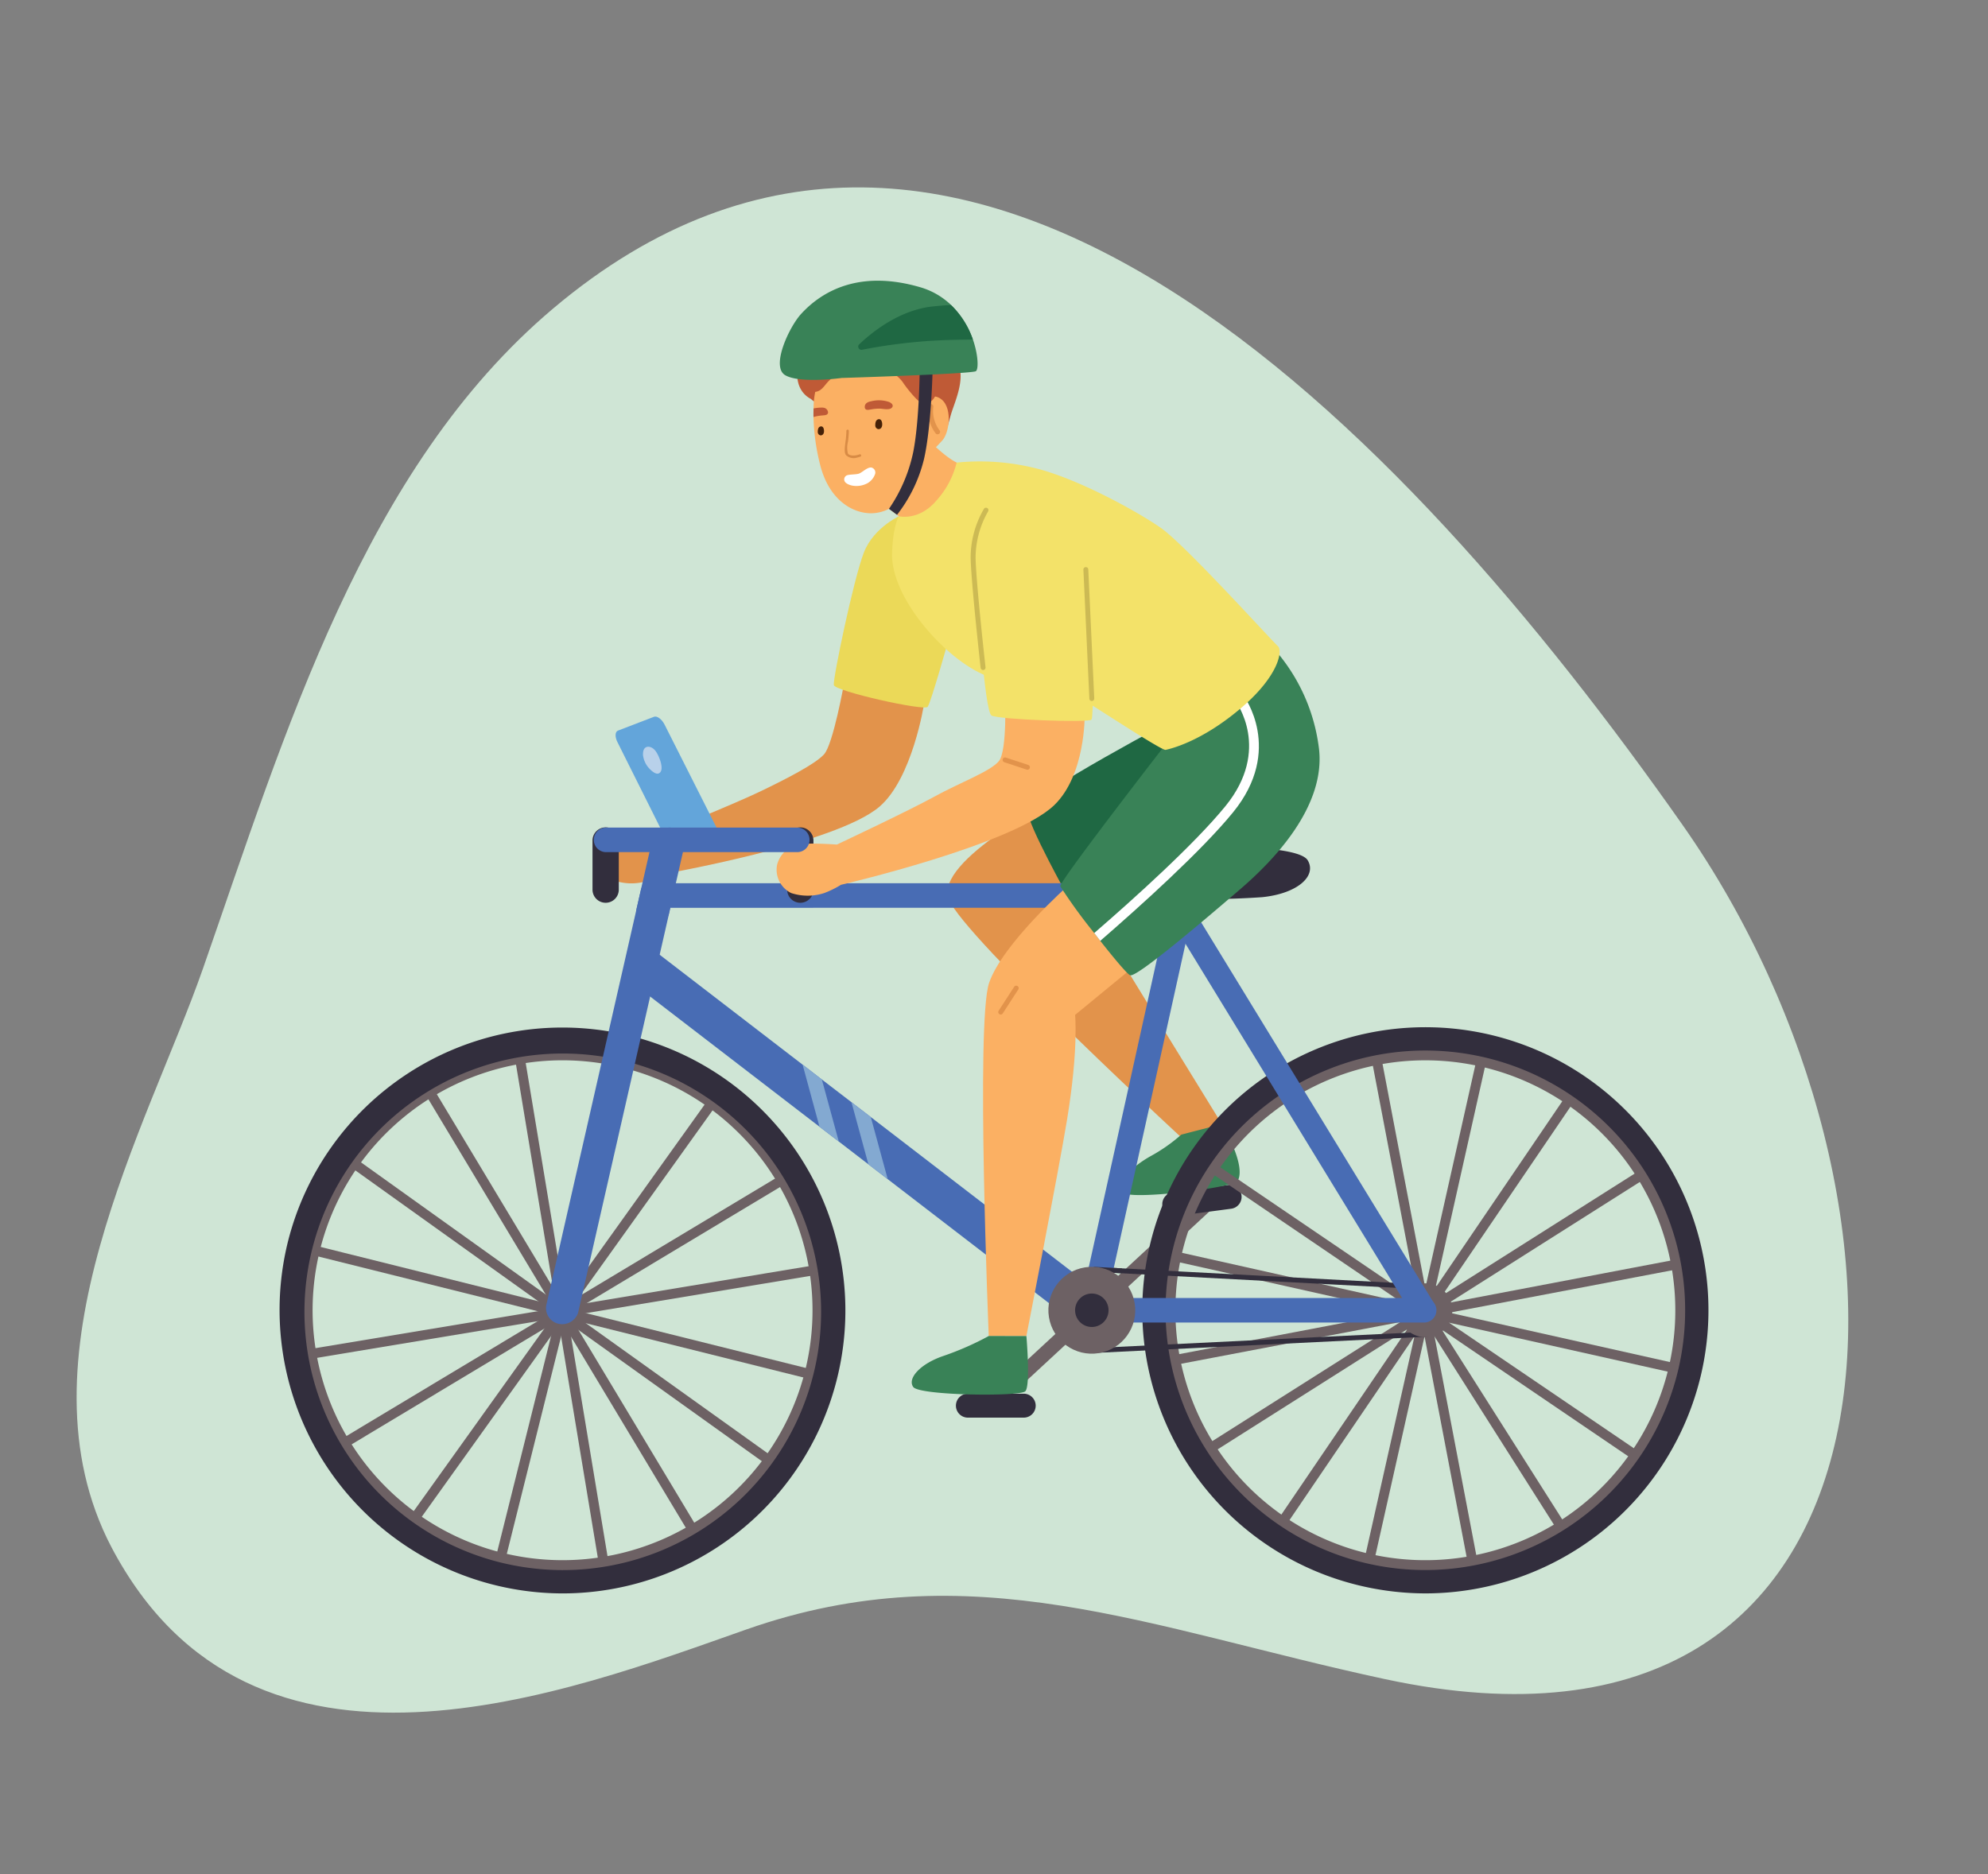 <svg xmlns="http://www.w3.org/2000/svg" xmlns:xlink="http://www.w3.org/1999/xlink" width="350" height="330" viewBox="0 0 350 330">
  <rect x="0" y="0" width="350" height="330" fill="#808080" stroke="none"/>
  <defs>
    <clipPath id="clip-Sports_-_extra_images_8">
      <rect width="350" height="330"/>
    </clipPath>
  </defs>
  <g id="Sports_-_extra_images_8" data-name="Sports - extra images – 8" clip-path="url(#clip-Sports_-_extra_images_8)">
    <path id="Path_247" data-name="Path 247" d="M5298.628,2302.681c-6.084,36.716-49.8,55.34-74.154,71.61-36.7,24.525-75.552,53.272-119.089,55.692-94.08,5.228-106.967-106.383-104.072-192.225,2.725-80.815,68.345-162.462,132.292-88.549,27.8,32.128,44.6,61.922,84.518,74.62,31.333,9.966,89.188,26.175,80.5,78.852C5294.8,2325.753,5301.885,2282.923,5298.628,2302.681Z" transform="matrix(-0.799, 0.602, -0.602, -0.799, 5639.418, -1077.546)" fill="#cfe5d5"/>
    <g id="Group_2387" data-name="Group 2387" transform="translate(-601.056 -1208.131)">
      <g id="Group_2386" data-name="Group 2386" transform="translate(650.255 1257.56)">
        <g id="Group_2312" data-name="Group 2312" transform="translate(124.051 162.389)">
          <path id="Path_2037" data-name="Path 2037" d="M781.357,1463.467l-1.761-1.9,37.479-34.691,2.871.875Z" transform="translate(-779.596 -1426.874)" fill="#6d6164"/>
        </g>
        <g id="Group_2313" data-name="Group 2313" transform="translate(155.43 159.213)">
          <path id="Path_2038" data-name="Path 2038" d="M824.444,1427.757l-9.747,1.29a2.105,2.105,0,0,1-2.364-1.812h0a2.105,2.105,0,0,1,1.812-2.365l9.746-1.29a2.107,2.107,0,0,1,2.365,1.812h0A2.107,2.107,0,0,1,824.444,1427.757Z" transform="translate(-812.314 -1423.562)" fill="#322e3d"/>
        </g>
        <g id="Group_2314" data-name="Group 2314" transform="translate(67.067 70.762)">
          <path id="Path_2039" data-name="Path 2039" d="M752.544,1331.339s-1.943,10.891-3.555,12.641-6.6,4.3-11.226,6.53-17.58,7.467-17.58,7.467l.34,7.112s30.57-5.332,38.231-11.9c5.806-4.981,7.842-18.066,7.842-18.066Z" transform="translate(-720.182 -1331.339)" fill="#e2934b"/>
        </g>
        <g id="Group_2315" data-name="Group 2315" transform="translate(56.205 96.944)">
          <path id="Path_2040" data-name="Path 2040" d="M719.719,1359.093s-5.167-.666-6.962-.386a4.933,4.933,0,0,0-3.755,3.411,4.568,4.568,0,0,0,2.209,5.052,9.351,9.351,0,0,0,5.826.322,16.987,16.987,0,0,0,3.022-1.287s4.036-5.031,3.721-5.21S719.719,1359.093,719.719,1359.093Z" transform="translate(-708.857 -1358.638)" fill="#e2934b"/>
        </g>
        <g id="Group_2316" data-name="Group 2316" transform="translate(117.609 90.857)">
          <path id="Path_2041" data-name="Path 2041" d="M792.732,1352.291s-22.319,11.257-19.628,18.043,43.038,43.9,43.038,43.9l5.051-4.289s-21.031-34.136-25.846-42.144c-6.485-10.786,3.594-11.512,3.594-11.512Z" transform="translate(-772.879 -1352.291)" fill="#e2934b"/>
        </g>
        <g id="Group_2317" data-name="Group 2317" transform="translate(148.16 148.51)">
          <path id="Path_2042" data-name="Path 2042" d="M822.5,1412.4s4.383,7.242,2.764,10.015c-.685,1.174-19.017,3.466-20.2,2.017s1.009-4.178,4.79-6.338a29.593,29.593,0,0,0,5.5-3.843Z" transform="translate(-804.734 -1412.403)" fill="#398257"/>
        </g>
        <g id="Group_2318" data-name="Group 2318" transform="translate(131.663 76.561)">
          <path id="Path_2043" data-name="Path 2043" d="M814.617,1337.385s-26.931,14.182-27.082,16.566,7.758,16.41,7.758,16.41l22.255-17.156,5.55-11.086Z" transform="translate(-787.533 -1337.385)" fill="#1f6843"/>
        </g>
        <g id="Group_2319" data-name="Group 2319" transform="translate(156.648 99.673)">
          <path id="Path_2044" data-name="Path 2044" d="M820.93,1361.5s15.419-.332,17.04,2.37-1.7,5.841-8.017,6.488a142.816,142.816,0,0,1-16.37.194Z" transform="translate(-813.583 -1361.483)" fill="#322e3d"/>
        </g>
        <g id="Group_2331" data-name="Group 2331" transform="translate(0 131.428)">
          <g id="Group_2320" data-name="Group 2320" transform="translate(37.562 4.505)">
            <rect id="Rectangle_150" data-name="Rectangle 150" width="93.774" height="1.729" transform="translate(0 90.981) rotate(-75.983)" fill="#6d6164"/>
          </g>
          <g id="Group_2321" data-name="Group 2321" transform="translate(4.055 38.018)">
            <rect id="Rectangle_151" data-name="Rectangle 151" width="1.729" height="93.774" transform="translate(0 1.678) rotate(-75.993)" fill="#6d6164"/>
          </g>
          <g id="Group_2322" data-name="Group 2322" transform="translate(9.12 25.32)">
            <rect id="Rectangle_152" data-name="Rectangle 152" width="93.774" height="1.729" transform="translate(0 48.29) rotate(-30.995)" fill="#6d6164"/>
          </g>
          <g id="Group_2323" data-name="Group 2323" transform="translate(24.873 9.567)">
            <rect id="Rectangle_153" data-name="Rectangle 153" width="1.729" height="93.774" transform="translate(0 0.89) rotate(-30.993)" fill="#6d6164"/>
          </g>
          <g id="Group_2324" data-name="Group 2324" transform="translate(21.773 11.569)">
            <rect id="Rectangle_154" data-name="Rectangle 154" width="93.774" height="1.729" transform="translate(0 76.266) rotate(-54.419)" fill="#6d6164"/>
          </g>
          <g id="Group_2325" data-name="Group 2325" transform="translate(11.122 22.22)">
            <rect id="Rectangle_155" data-name="Rectangle 155" width="1.729" height="93.773" transform="translate(0 1.406) rotate(-54.417)" fill="#6d6164"/>
          </g>
          <g id="Group_2326" data-name="Group 2326" transform="translate(3.36 41.683)">
            <rect id="Rectangle_156" data-name="Rectangle 156" width="93.774" height="1.728" transform="matrix(0.987, -0.164, 0.164, 0.987, 0, 15.34)" fill="#6d6164"/>
          </g>
          <g id="Group_2327" data-name="Group 2327" transform="translate(41.233 3.809)">
            <rect id="Rectangle_157" data-name="Rectangle 157" width="1.728" height="93.774" transform="translate(0 0.283) rotate(-9.417)" fill="#6d6164"/>
          </g>
          <g id="Group_2328" data-name="Group 2328">
            <path id="Path_2045" data-name="Path 2045" d="M700.188,1494.308a49.912,49.912,0,0,1-48.445-61.921,49.82,49.82,0,1,1,48.445,61.921Zm-.17-94.528a44.664,44.664,0,1,0,43.4,55.477h0a44.648,44.648,0,0,0-32.517-54.13A44.938,44.938,0,0,0,700.018,1399.78Z" transform="translate(-650.255 -1394.592)" fill="#322e3d"/>
          </g>
          <g id="Group_2329" data-name="Group 2329" transform="translate(4.089 4.116)">
            <path id="Path_2046" data-name="Path 2046" d="M700.355,1490.38A46.082,46.082,0,0,1,689.2,1489a45.48,45.48,0,1,1,11.152,1.378Zm-.079-89.768a44.01,44.01,0,1,0,42.7,54.665h0a44.028,44.028,0,0,0-42.7-54.665Z" transform="translate(-654.518 -1398.884)" fill="#6d6164"/>
          </g>
          <g id="Group_2330" data-name="Group 2330" transform="translate(45.954 45.967)">
            <path id="Path_2047" data-name="Path 2047" d="M705.832,1447.352a3.889,3.889,0,1,0-4.715,2.832A3.891,3.891,0,0,0,705.832,1447.352Z" transform="translate(-698.169 -1442.52)" fill="#6d6164"/>
          </g>
        </g>
        <g id="Group_2332" data-name="Group 2332" transform="translate(190.566 135.695)">
          <rect id="Rectangle_158" data-name="Rectangle 158" width="93.774" height="1.728" transform="translate(0 91.502) rotate(-77.362)" fill="#6d6164"/>
        </g>
        <g id="Group_2333" data-name="Group 2333" transform="translate(155.725 170.547)">
          <rect id="Rectangle_159" data-name="Rectangle 159" width="1.728" height="93.774" transform="translate(0 1.687) rotate(-77.379)" fill="#6d6164"/>
        </g>
        <g id="Group_2334" data-name="Group 2334" transform="translate(161.598 155.814)">
          <rect id="Rectangle_160" data-name="Rectangle 160" width="93.774" height="1.729" transform="translate(0 50.183) rotate(-32.354)" fill="#6d6164"/>
        </g>
        <g id="Group_2335" data-name="Group 2335" transform="translate(175.829 141.576)">
          <rect id="Rectangle_161" data-name="Rectangle 161" width="1.729" height="93.774" transform="matrix(0.845, -0.536, 0.536, 0.845, 0, 0.926)" fill="#6d6164"/>
        </g>
        <g id="Group_2336" data-name="Group 2336" transform="translate(174.586 142.378)">
          <rect id="Rectangle_162" data-name="Rectangle 162" width="93.774" height="1.729" transform="matrix(0.562, -0.827, 0.827, 0.562, 0, 77.543)" fill="#6d6164"/>
        </g>
        <g id="Group_2337" data-name="Group 2337" transform="translate(162.401 154.568)">
          <rect id="Rectangle_163" data-name="Rectangle 163" width="1.729" height="93.773" transform="translate(0 1.43) rotate(-55.804)" fill="#6d6164"/>
        </g>
        <g id="Group_2338" data-name="Group 2338" transform="translate(155.451 171.996)">
          <rect id="Rectangle_164" data-name="Rectangle 164" width="93.773" height="1.729" transform="matrix(0.982, -0.187, 0.187, 0.982, 0, 17.579)" fill="#6d6164"/>
        </g>
        <g id="Group_2339" data-name="Group 2339" transform="translate(192.03 135.417)">
          <rect id="Rectangle_165" data-name="Rectangle 165" width="1.729" height="93.774" transform="translate(0 0.324) rotate(-10.804)" fill="#6d6164"/>
        </g>
        <g id="Group_2340" data-name="Group 2340" transform="translate(151.891 131.429)">
          <path id="Path_2048" data-name="Path 2048" d="M858.576,1494.306a50.24,50.24,0,0,1-10.986-1.222,49.838,49.838,0,1,1,59.523-37.744h0a49.886,49.886,0,0,1-48.536,38.966Zm-.184-94.523a44.662,44.662,0,1,0,43.66,54.424h0a44.652,44.652,0,0,0-33.817-53.33A45.021,45.021,0,0,0,858.392,1399.783Z" transform="translate(-808.623 -1394.594)" fill="#322e3d"/>
        </g>
        <g id="Group_2341" data-name="Group 2341" transform="translate(156.005 135.545)">
          <path id="Path_2049" data-name="Path 2049" d="M858.66,1490.368a45.739,45.739,0,1,1,44.625-35.75h0A45.818,45.818,0,0,1,858.66,1490.368Zm-.012-89.755a44.01,44.01,0,1,0,42.95,53.627h0a44.026,44.026,0,0,0-42.95-53.627Z" transform="translate(-812.912 -1398.884)" fill="#6d6164"/>
        </g>
        <g id="Group_2342" data-name="Group 2342" transform="translate(143.08 173.635)">
          <rect id="Rectangle_166" data-name="Rectangle 166" width="0.864" height="59.288" transform="matrix(0.053, -0.999, 0.999, 0.053, 0, 0.863)" fill="#322e3d"/>
        </g>
        <g id="Group_2343" data-name="Group 2343" transform="translate(143.003 185.061)">
          <rect id="Rectangle_167" data-name="Rectangle 167" width="59.353" height="0.864" transform="translate(0 2.899) rotate(-2.799)" fill="#322e3d"/>
        </g>
        <g id="Group_2344" data-name="Group 2344" transform="translate(197.011 176.55)">
          <path id="Path_2050" data-name="Path 2050" d="M865.022,1447.409a4.734,4.734,0,1,0-5.654,3.585A4.734,4.734,0,0,0,865.022,1447.409Z" transform="translate(-855.668 -1441.639)" fill="#6d6164"/>
        </g>
        <g id="Group_2345" data-name="Group 2345" transform="translate(46.943 106.09)">
          <path id="Path_2051" data-name="Path 2051" d="M701.636,1445.793a2.824,2.824,0,0,1-2.355-3.52l16.638-73.033c.223-.983,1.812-1.066,2.82-1.066h92.7a2.162,2.162,0,0,1,2.11,2.628l-15.577,70.407h55.818a2.161,2.161,0,1,1,0,4.322H795.28a2.16,2.16,0,0,1-2.11-2.628l15.576-70.406-87.667.007-16.255,71.353A2.959,2.959,0,0,1,701.636,1445.793Z" transform="translate(-699.2 -1368.174)" fill="#486cb4"/>
        </g>
        <g id="Group_2346" data-name="Group 2346" transform="translate(97.59 40.403)">
          <path id="Path_2052" data-name="Path 2052" d="M764,1300.505s-4.889,2.026-6.69,6.635-5.479,22.256-5.294,23.337,15.954,4.623,16.53,3.831,3.707-11.934,3.707-11.934l1.011-16.853-7.275-5.834Z" transform="translate(-752.007 -1299.686)" fill="#ebd958"/>
        </g>
        <g id="Group_2347" data-name="Group 2347" transform="translate(91.164 5.305)">
          <path id="Path_2053" data-name="Path 2053" d="M745.717,1272.173c1.338-3.519,2.78-8.029,6.908-8.918,2.281-.492,4.486.3,6.785.08a17.5,17.5,0,0,1,6.38.227c2.668.722,5.609,2.889,5.257,5.682,1.224,1.135,2.5,2.353,2.856,3.873.569,2.4-.48,5.136-1.259,7.356-.915,2.608-.951,5.028-3.354,6.849-.39.3-1.06-.129-.8-.613.988-1.879,1.986-3.3,2.41-5.434a14.909,14.909,0,0,1,.378-1.456.478.478,0,0,1-.126-.055l-.028-.022a1.235,1.235,0,0,1-.116.069c-1.035.346-1.7-.714-2.107-2.006-.066-.143-.129-.289-.187-.439a29.22,29.22,0,0,0-2.73-4.055,12.948,12.948,0,0,0-3.482-2.928c-.036-.02-.075-.035-.112-.056a12.09,12.09,0,0,0-2.212-.639.556.556,0,0,1-.306-.162,14.917,14.917,0,0,1-2.008-.214,13.291,13.291,0,0,0-2.945,1.015.35.35,0,0,1-.48-.142,6.809,6.809,0,0,1-1.653.291c-.327.357-.649.716-1,1.057a.494.494,0,0,1-.572.112q-.15.214-.31.43c-.076.1-.243.29-.454.528a9.056,9.056,0,0,1-1.531,2.389,3.043,3.043,0,0,0,.208,1.16.522.522,0,0,1,.2.336c0,.027,0,.052.008.08a3.6,3.6,0,0,0,.32.464,1.124,1.124,0,0,1-.293,1.679.461.461,0,0,1-.581.624,3.853,3.853,0,0,1-1.063-.725C745.373,1277.4,744.81,1274.561,745.717,1272.173Z" transform="translate(-745.306 -1263.091)" fill="#bf5a36"/>
        </g>
        <g id="Group_2348" data-name="Group 2348" transform="translate(94.014 11.804)">
          <path id="Path_2054" data-name="Path 2054" d="M748.3,1280.552c-.015.469-.026.972-.014,1.514a37.611,37.611,0,0,0,1.107,8.16c1.553,6.543,5.872,8.791,9.018,8.782,5.126-.013,8.1-5.558,9.728-8.943s1.392-11.15,1.392-11.15-4.022-9.648-12.053-9.02-8.191,5.4-8.191,5.4A14.259,14.259,0,0,0,748.3,1280.552Z" transform="translate(-748.278 -1269.866)" fill="#fbb063"/>
        </g>
        <g id="Group_2349" data-name="Group 2349" transform="translate(104.586 18.046)">
          <path id="Path_2055" data-name="Path 2055" d="M764.409,1308.848l11.8,4.53,8.535-10.2,1.056-9s-6.649-2.45-10.984-3.5c-4.328-1.034-14.628-14.31-14.628-14.31s-.885,20.288-.885,20.3c-.009.2,1.731,1.141,1.922,1.271a39.009,39.009,0,0,1,3.294,2.477c1.326,1.122.7,3.289.489,4.807Q764.75,1307.043,764.409,1308.848Z" transform="translate(-759.301 -1276.375)" fill="#fbb063"/>
        </g>
        <g id="Group_2350" data-name="Group 2350" transform="translate(112.721 20.377)">
          <path id="Path_2056" data-name="Path 2056" d="M767.783,1281.736s.984-3.96,3.436-2.674,1.851,6.165.5,7.548-1.548,1.685-1.635,1.511S767.783,1281.736,767.783,1281.736Z" transform="translate(-767.783 -1278.805)" fill="#fbb063"/>
        </g>
        <g id="Group_2351" data-name="Group 2351" transform="translate(104.899 24.383)">
          <path id="Path_2057" data-name="Path 2057" d="M759.708,1283.449a.636.636,0,0,1,.423-.444c.628-.168.755.624.707,1.065-.042.39-.311.733-.738.649a.645.645,0,0,1-.472-.674A1.726,1.726,0,0,1,759.708,1283.449Z" transform="translate(-759.627 -1282.982)" fill="#452107"/>
        </g>
        <g id="Group_2352" data-name="Group 2352" transform="translate(94.774 25.649)">
          <path id="Path_2058" data-name="Path 2058" d="M749.143,1284.724a.574.574,0,0,1,.382-.4c.566-.151.681.563.637.961-.038.351-.28.66-.665.585a.583.583,0,0,1-.426-.608A1.566,1.566,0,0,1,749.143,1284.724Z" transform="translate(-749.07 -1284.302)" fill="#452107"/>
        </g>
        <g id="Group_2353" data-name="Group 2353" transform="translate(93.682 11.167)">
          <path id="Path_2059" data-name="Path 2059" d="M748.205,1276.758a2.839,2.839,0,0,0,.349-.191c-.06-3.311,2.766-6.009,5.825-6.915a12.146,12.146,0,0,1,11.077,2.37c.72.666,3.773,3.552,4.071,5.454a.3.3,0,0,1,.34.388,2.735,2.735,0,0,1-1.355,1.732c-.875.4-1.507-.146-2.119-.739a22.373,22.373,0,0,1-2.475-3.052,5.786,5.786,0,0,0-3.066-2.061c-1.841-.569-3.2.785-5,.871-2.127.1-3.468-.559-5.133,1.331-.688.782-1.151,1.616-2.274,1.675C747.963,1277.647,747.7,1276.965,748.205,1276.758Z" transform="translate(-747.932 -1269.202)" fill="#bf5a36"/>
        </g>
        <g id="Group_2354" data-name="Group 2354" transform="translate(143.331 173.635)">
          <rect id="Rectangle_168" data-name="Rectangle 168" width="0.864" height="4.959" transform="translate(0 0.863) rotate(-86.819)" fill="#322e3d"/>
        </g>
        <g id="Group_2355" data-name="Group 2355" transform="translate(103.029 21.062)">
          <path id="Path_2060" data-name="Path 2060" d="M758.627,1279.729c.076-.019.153-.036.229-.05a5.527,5.527,0,0,1,3.115.131c.392.156.908.567.489,1.012s-1.471.2-2,.164a7.986,7.986,0,0,0-1.64.131c-.363.052-.935.24-1.1-.232a.866.866,0,0,1,.354-.927A1.74,1.74,0,0,1,758.627,1279.729Z" transform="translate(-757.677 -1279.52)" fill="#bf5a36"/>
        </g>
        <g id="Group_2356" data-name="Group 2356" transform="translate(94.014 22.335)">
          <path id="Path_2061" data-name="Path 2061" d="M748.3,1281c-.015.469-.026.972-.014,1.514a7.558,7.558,0,0,1,1.55-.277c.363-.042.968-.01,1.013-.509a.884.884,0,0,0-.579-.8,1.575,1.575,0,0,0-.6-.076c-.078,0-.157.007-.236.006A8.44,8.44,0,0,0,748.3,1281Z" transform="translate(-748.278 -1280.847)" fill="#bf5a36"/>
        </g>
        <g id="Group_2357" data-name="Group 2357" transform="translate(99.429 32.89)">
          <path id="Path_2062" data-name="Path 2062" d="M754.567,1293.181c.49-.116,1.37-.095,1.857-.224.666-.177,1.588-1.252,2.337-1.088a.9.9,0,0,1,.574,1.205,3.005,3.005,0,0,1-1.282,1.526,4.085,4.085,0,0,1-2.725.438c-.473-.09-1.247-.39-1.372-.871A.774.774,0,0,1,754.567,1293.181Z" transform="translate(-753.924 -1291.852)" fill="#fff"/>
        </g>
        <g id="Group_2358" data-name="Group 2358" transform="translate(114.2 21.72)">
          <path id="Path_2063" data-name="Path 2063" d="M771,1285.533a.432.432,0,0,1-.331-.154,6.156,6.156,0,0,1-.968-1.8,6.284,6.284,0,0,1-.308-3.032.432.432,0,0,1,.847.168,5.546,5.546,0,0,0,.278,2.581,5.329,5.329,0,0,0,.813,1.523.433.433,0,0,1-.332.71Z" transform="translate(-769.325 -1280.205)" fill="#e2934b"/>
        </g>
        <g id="Group_2359" data-name="Group 2359" transform="translate(107.311 15.491)">
          <path id="Path_2064" data-name="Path 2064" d="M767.552,1273.711s-.048,9.119-1.133,14.648a27.6,27.6,0,0,1-4.278,10.029l1.419,1.054a25.911,25.911,0,0,0,4.749-9.818c1.3-5.7,1.513-15.634,1.513-15.634Z" transform="translate(-762.142 -1273.711)" fill="#322e3d"/>
        </g>
        <g id="Group_2360" data-name="Group 2360" transform="translate(155.339 107.156)">
          <path id="Path_2065" data-name="Path 2065" d="M858.162,1445.224a2.157,2.157,0,0,1-1.845-1.034l-43.78-71.617a2.161,2.161,0,1,1,3.687-2.254L860,1441.936a2.161,2.161,0,0,1-1.842,3.288Z" transform="translate(-812.219 -1369.285)" fill="#486cb4"/>
        </g>
        <g id="Group_2361" data-name="Group 2361" transform="translate(88.086)">
          <path id="Path_2066" data-name="Path 2066" d="M776.6,1273.5c-1.081.483-23.44,1.183-23.6,1.183,0,0-7.347,1.029-9.94-.483s.7-8.488,2.757-10.752c3.829-4.209,10.467-7.8,20.959-4.753a13.108,13.108,0,0,1,5.472,3.137,15.481,15.481,0,0,1,3.855,6.093C777.105,1270.823,777.079,1273.279,776.6,1273.5Z" transform="translate(-742.097 -1257.56)" fill="#398257"/>
        </g>
        <g id="Group_2362" data-name="Group 2362" transform="translate(61.486 117.32)">
          <path id="Path_2067" data-name="Path 2067" d="M797.388,1440.9l-3.673,5.817-33.742-25.947-3.406-2.619-5.212-4.01-3.4-2.61-33.6-25.834,3.682-5.817,26.94,20.717,3.388,2.61,5.212,4,3.405,2.619Z" transform="translate(-714.363 -1379.883)" fill="#486cb4"/>
        </g>
        <g id="Group_2363" data-name="Group 2363" transform="translate(134.25 172.513)">
          <circle id="Ellipse_9" data-name="Ellipse 9" cx="7.647" cy="7.647" r="7.647" transform="translate(0 2.45) rotate(-9.217)" fill="#6d6164"/>
        </g>
        <g id="Group_2364" data-name="Group 2364" transform="translate(123.876 106.366)">
          <path id="Path_2068" data-name="Path 2068" d="M794.55,1368.462s-11.74,10.384-14.082,17.3-.053,62.158-.053,62.158h6.626s5.648-28.891,7.162-38.11c2.038-12.419,1.411-18.43,1.411-18.43l11.035-9.075Z" transform="translate(-779.414 -1368.462)" fill="#fbb063"/>
        </g>
        <g id="Group_2365" data-name="Group 2365" transform="translate(119.097 195.979)">
          <path id="Path_2069" data-name="Path 2069" d="M786.369,1466.109h-9.832a2.106,2.106,0,0,1-2.106-2.106h0a2.106,2.106,0,0,1,2.106-2.107h9.832a2.106,2.106,0,0,1,2.106,2.107h0A2.106,2.106,0,0,1,786.369,1466.109Z" transform="translate(-774.431 -1461.896)" fill="#322e3d"/>
        </g>
        <g id="Group_2366" data-name="Group 2366" transform="translate(140.077 178.339)">
          <circle id="Ellipse_10" data-name="Ellipse 10" cx="2.946" cy="2.946" r="2.946" fill="#322e3d"/>
        </g>
        <g id="Group_2369" data-name="Group 2369" transform="translate(137.466 65.14)">
          <path id="Path_2072" data-name="Path 2072" d="M825.236,1367.509c-5.4,4.641-18.151,15.558-19.344,15.125-.5-.181-2.791-2.921-5.264-6.059-.345-.449-.709-.916-1.063-1.375a93.14,93.14,0,0,1-5.981-8.237c-.224-.864,20.951-28.09,20.951-28.09l16.966-13.4a32.345,32.345,0,0,1,7.563,16.75C840.689,1352.927,830.638,1362.867,825.236,1367.509Z" transform="translate(-793.583 -1325.477)" fill="#398257"/>
        </g>
        <g id="Group_2371" data-name="Group 2371" transform="translate(143.449 73.048)">
          <g id="Group_2370" data-name="Group 2370">
            <path id="Path_2073" data-name="Path 2073" d="M824.272,1354.268c-5.575,6.845-16.422,16.6-23.389,22.644-.345-.449-.709-.916-1.063-1.374,6.931-6,17.632-15.627,23.111-22.359,8.1-9.948,1.867-18.324,1.8-18.41l1.373-1.045C826.173,1333.818,833.226,1343.274,824.272,1354.268Z" transform="translate(-799.821 -1333.723)" fill="#fff"/>
          </g>
        </g>
        <g id="Group_2372" data-name="Group 2372" transform="translate(107.858 31.821)">
          <path id="Path_2074" data-name="Path 2074" d="M763.905,1300.39s3.509.874,6.579-2.727a15.5,15.5,0,0,0,3.594-6.721,40.707,40.707,0,0,1,13.449.887c7.491,1.728,18.223,7.634,22.473,10.588s19.014,19.3,20.671,20.887c.8.763.154,5.078-6.267,10.637-7.375,6.386-13.2,7.511-13.541,7.585-.648.144-11.381-6.914-14.55-8.859s-11.173-1.3-18.118-4.682-15.661-13.541-15.482-21C762.833,1302.137,763.905,1300.39,763.905,1300.39Z" transform="translate(-762.712 -1290.737)" fill="#f3e269"/>
        </g>
        <g id="Group_2373" data-name="Group 2373" transform="translate(111.319 185.823)">
          <path id="Path_2075" data-name="Path 2075" d="M786.506,1451.307s.76,8.757-.191,9.727-18.617.764-19.723-.746,1.266-4.134,5.382-5.5a52.307,52.307,0,0,0,7.906-3.482Z" transform="translate(-766.321 -1451.307)" fill="#398257"/>
        </g>
        <g id="Group_2374" data-name="Group 2374" transform="translate(89.386 96.259)">
          <path id="Path_2076" data-name="Path 2076" d="M745.766,1371.2h0a2.314,2.314,0,0,1-2.313-2.314v-8.649a2.314,2.314,0,0,1,2.313-2.313h0a2.314,2.314,0,0,1,2.314,2.313v8.649A2.314,2.314,0,0,1,745.766,1371.2Z" transform="translate(-743.453 -1357.924)" fill="#322e3d"/>
        </g>
        <g id="Group_2375" data-name="Group 2375" transform="translate(55.116 96.259)">
          <path id="Path_2077" data-name="Path 2077" d="M710.034,1371.2h0a2.314,2.314,0,0,1-2.313-2.314v-8.649a2.314,2.314,0,0,1,2.313-2.313h0a2.314,2.314,0,0,1,2.314,2.313v8.649A2.314,2.314,0,0,1,710.034,1371.2Z" transform="translate(-707.721 -1357.924)" fill="#322e3d"/>
        </g>
        <g id="Group_2376" data-name="Group 2376" transform="translate(98.137 72.923)">
          <path id="Path_2078" data-name="Path 2078" d="M782.18,1333.592s.432,9.832-1.08,11.668-6.882,3.782-11.382,6.266-17.141,8.428-17.141,8.428l.733,7.082s30.228-7.014,37.513-14c5.523-5.294,5.383-15.81,5.383-15.81Z" transform="translate(-752.577 -1333.592)" fill="#fbb063"/>
        </g>
        <g id="Group_2377" data-name="Group 2377" transform="translate(122.91 56.068)">
          <path id="Path_2079" data-name="Path 2079" d="M778.407,1316.019s1.228,19.772,2.452,20.492,17.25,1.3,17.61.72.361-12.821.361-12.821Z" transform="translate(-778.407 -1316.019)" fill="#f3e269"/>
        </g>
        <g id="Group_2378" data-name="Group 2378" transform="translate(87.508 99.116)">
          <path id="Path_2080" data-name="Path 2080" d="M752.124,1361.071s-5.2-.378-6.974,0a4.932,4.932,0,0,0-3.56,3.613,4.571,4.571,0,0,0,2.485,4.922,9.354,9.354,0,0,0,5.834,0,16.977,16.977,0,0,0,2.947-1.453s3.751-5.245,3.427-5.407S752.124,1361.071,752.124,1361.071Z" transform="translate(-741.495 -1360.903)" fill="#fbb063"/>
        </g>
        <g id="Group_2379" data-name="Group 2379" transform="translate(121.686 39.971)">
          <path id="Path_2081" data-name="Path 2081" d="M779.321,1327.814a.432.432,0,0,1-.429-.384c-.016-.146-1.651-14.715-1.758-19.327a17.1,17.1,0,0,1,2.336-8.667.432.432,0,0,1,.732.459,16.517,16.517,0,0,0-2.2,8.187c.105,4.574,1.735,19.1,1.752,19.251a.434.434,0,0,1-.382.478Z" transform="translate(-777.13 -1299.235)" fill="#ccba54"/>
        </g>
        <g id="Group_2380" data-name="Group 2380" transform="translate(141.541 50.45)">
          <path id="Path_2082" data-name="Path 2082" d="M799.314,1333.714a.431.431,0,0,1-.432-.411l-1.049-22.688a.432.432,0,1,1,.862-.04l1.049,22.688a.429.429,0,0,1-.41.451Z" transform="translate(-797.833 -1310.161)" fill="#ccba54"/>
        </g>
        <g id="Group_2381" data-name="Group 2381" transform="translate(127.308 83.942)">
          <path id="Path_2083" data-name="Path 2083" d="M787.369,1347.243a.415.415,0,0,1-.135-.022l-3.945-1.3a.432.432,0,0,1,.27-.82l3.946,1.3a.432.432,0,0,1-.135.843Z" transform="translate(-782.992 -1345.081)" fill="#e2934b"/>
        </g>
        <g id="Group_2382" data-name="Group 2382" transform="translate(126.552 124.134)">
          <path id="Path_2084" data-name="Path 2084" d="M782.636,1392.063a.431.431,0,0,1-.363-.667l2.729-4.213a.432.432,0,1,1,.726.469l-2.73,4.213A.43.43,0,0,1,782.636,1392.063Z" transform="translate(-782.204 -1386.987)" fill="#e2934b"/>
        </g>
        <g id="Group_2383" data-name="Group 2383" transform="translate(101.891 4.275)">
          <path id="Path_2085" data-name="Path 2085" d="M776.683,1268.11c-2.688.009-6.119.078-9.361.364a94.545,94.545,0,0,0-10.155,1.426.56.56,0,0,1-.5-.951c2.213-2.108,7.045-6.042,12.93-6.672,1.184-.13,2.257-.207,3.233-.259A15.481,15.481,0,0,1,776.683,1268.11Z" transform="translate(-756.492 -1262.017)" fill="#1f6843"/>
        </g>
        <g id="Group_2384" data-name="Group 2384" transform="translate(92.108 138.038)">
          <path id="Path_2086" data-name="Path 2086" d="M752.661,1415.028l-3.4-2.61-2.973-10.933,3.388,2.61Z" transform="translate(-746.291 -1401.484)" fill="#83a9d1"/>
        </g>
        <g id="Group_2385" data-name="Group 2385" transform="translate(100.708 144.65)">
          <path id="Path_2087" data-name="Path 2087" d="M761.645,1421.939l-3.406-2.619-2.982-10.942,3.405,2.619Z" transform="translate(-755.258 -1408.378)" fill="#83a9d1"/>
        </g>
        <g id="Group_1004" data-name="Group 1004" transform="translate(-281.334 -308.966) rotate(-8)">
          <path id="Path_818" data-name="Path 818" d="M298.37,454.147l-.955.218-.335.078-6.331-1.431c-.545.127-1.278-.587-1.636-1.592l-5.877-17.513c-.358-1-.2-1.924.342-2.05l6.639-1.53c.546-.126,1.279.587,1.636,1.594l6.857,20.175C299.069,453.1,298.911,454.02,298.37,454.147Z" fill="#63a5da"/>
          <path id="Path_819" data-name="Path 819" d="M289.6,436.258c-.667-1.1-2.026-1.29-2.221.315a.469.469,0,0,0-.029.171,2.317,2.317,0,0,0,.01.264,3.54,3.54,0,0,0,.132.867,3.949,3.949,0,0,0,.469,1.117c.371.594,1.094,1.467,1.661,1.331C290.865,440.025,290.151,437.169,289.6,436.258Z" fill="#b8d1ea"/>
        </g>
        <g id="Group_2367" data-name="Group 2367" transform="translate(62.836 96.295)">
          <path id="Path_2070" data-name="Path 2070" d="M718.769,1374.927a2.133,2.133,0,0,1-.481-.055c-1.163-.265-2.753-1.427-2.488-2.592l2.882-12.644c.223-.983,1.958-1.676,2.967-1.676H744.1a2.161,2.161,0,1,1,0,4.322H723.97l-2.5,10.963C721.244,1374.248,719.755,1374.927,718.769,1374.927Z" transform="translate(-715.771 -1357.961)" fill="#486cb4"/>
        </g>
        <g id="Group_2368" data-name="Group 2368" transform="translate(55.343 96.295)">
          <path id="Path_2071" data-name="Path 2071" d="M721.33,1362.283H710.119a2.161,2.161,0,1,1,0-4.322H721.33a2.161,2.161,0,1,1,0,4.322Z" transform="translate(-707.958 -1357.961)" fill="#486cb4"/>
        </g>
      </g>
      <g id="Group_23139" data-name="Group 23139" transform="translate(749.775 1283.78)">
        <path id="Path_155185" data-name="Path 155185" d="M756.154,1289.831a1.953,1.953,0,0,1-1.92-.445c-.326-.427-.219-1.285-.081-2.372a15.139,15.139,0,0,0,.158-1.9.217.217,0,1,1,.434,0h0a15.332,15.332,0,0,1-.162,1.955,4.182,4.182,0,0,0,0,2.053c.336.439,1.291.414,2.02.136a.217.217,0,1,1,.166.4l-.011,0A3.589,3.589,0,0,1,756.154,1289.831Z" transform="translate(-754.019 -1284.898)" fill="#d88b45"/>
      </g>
    </g>
  </g>
</svg>
